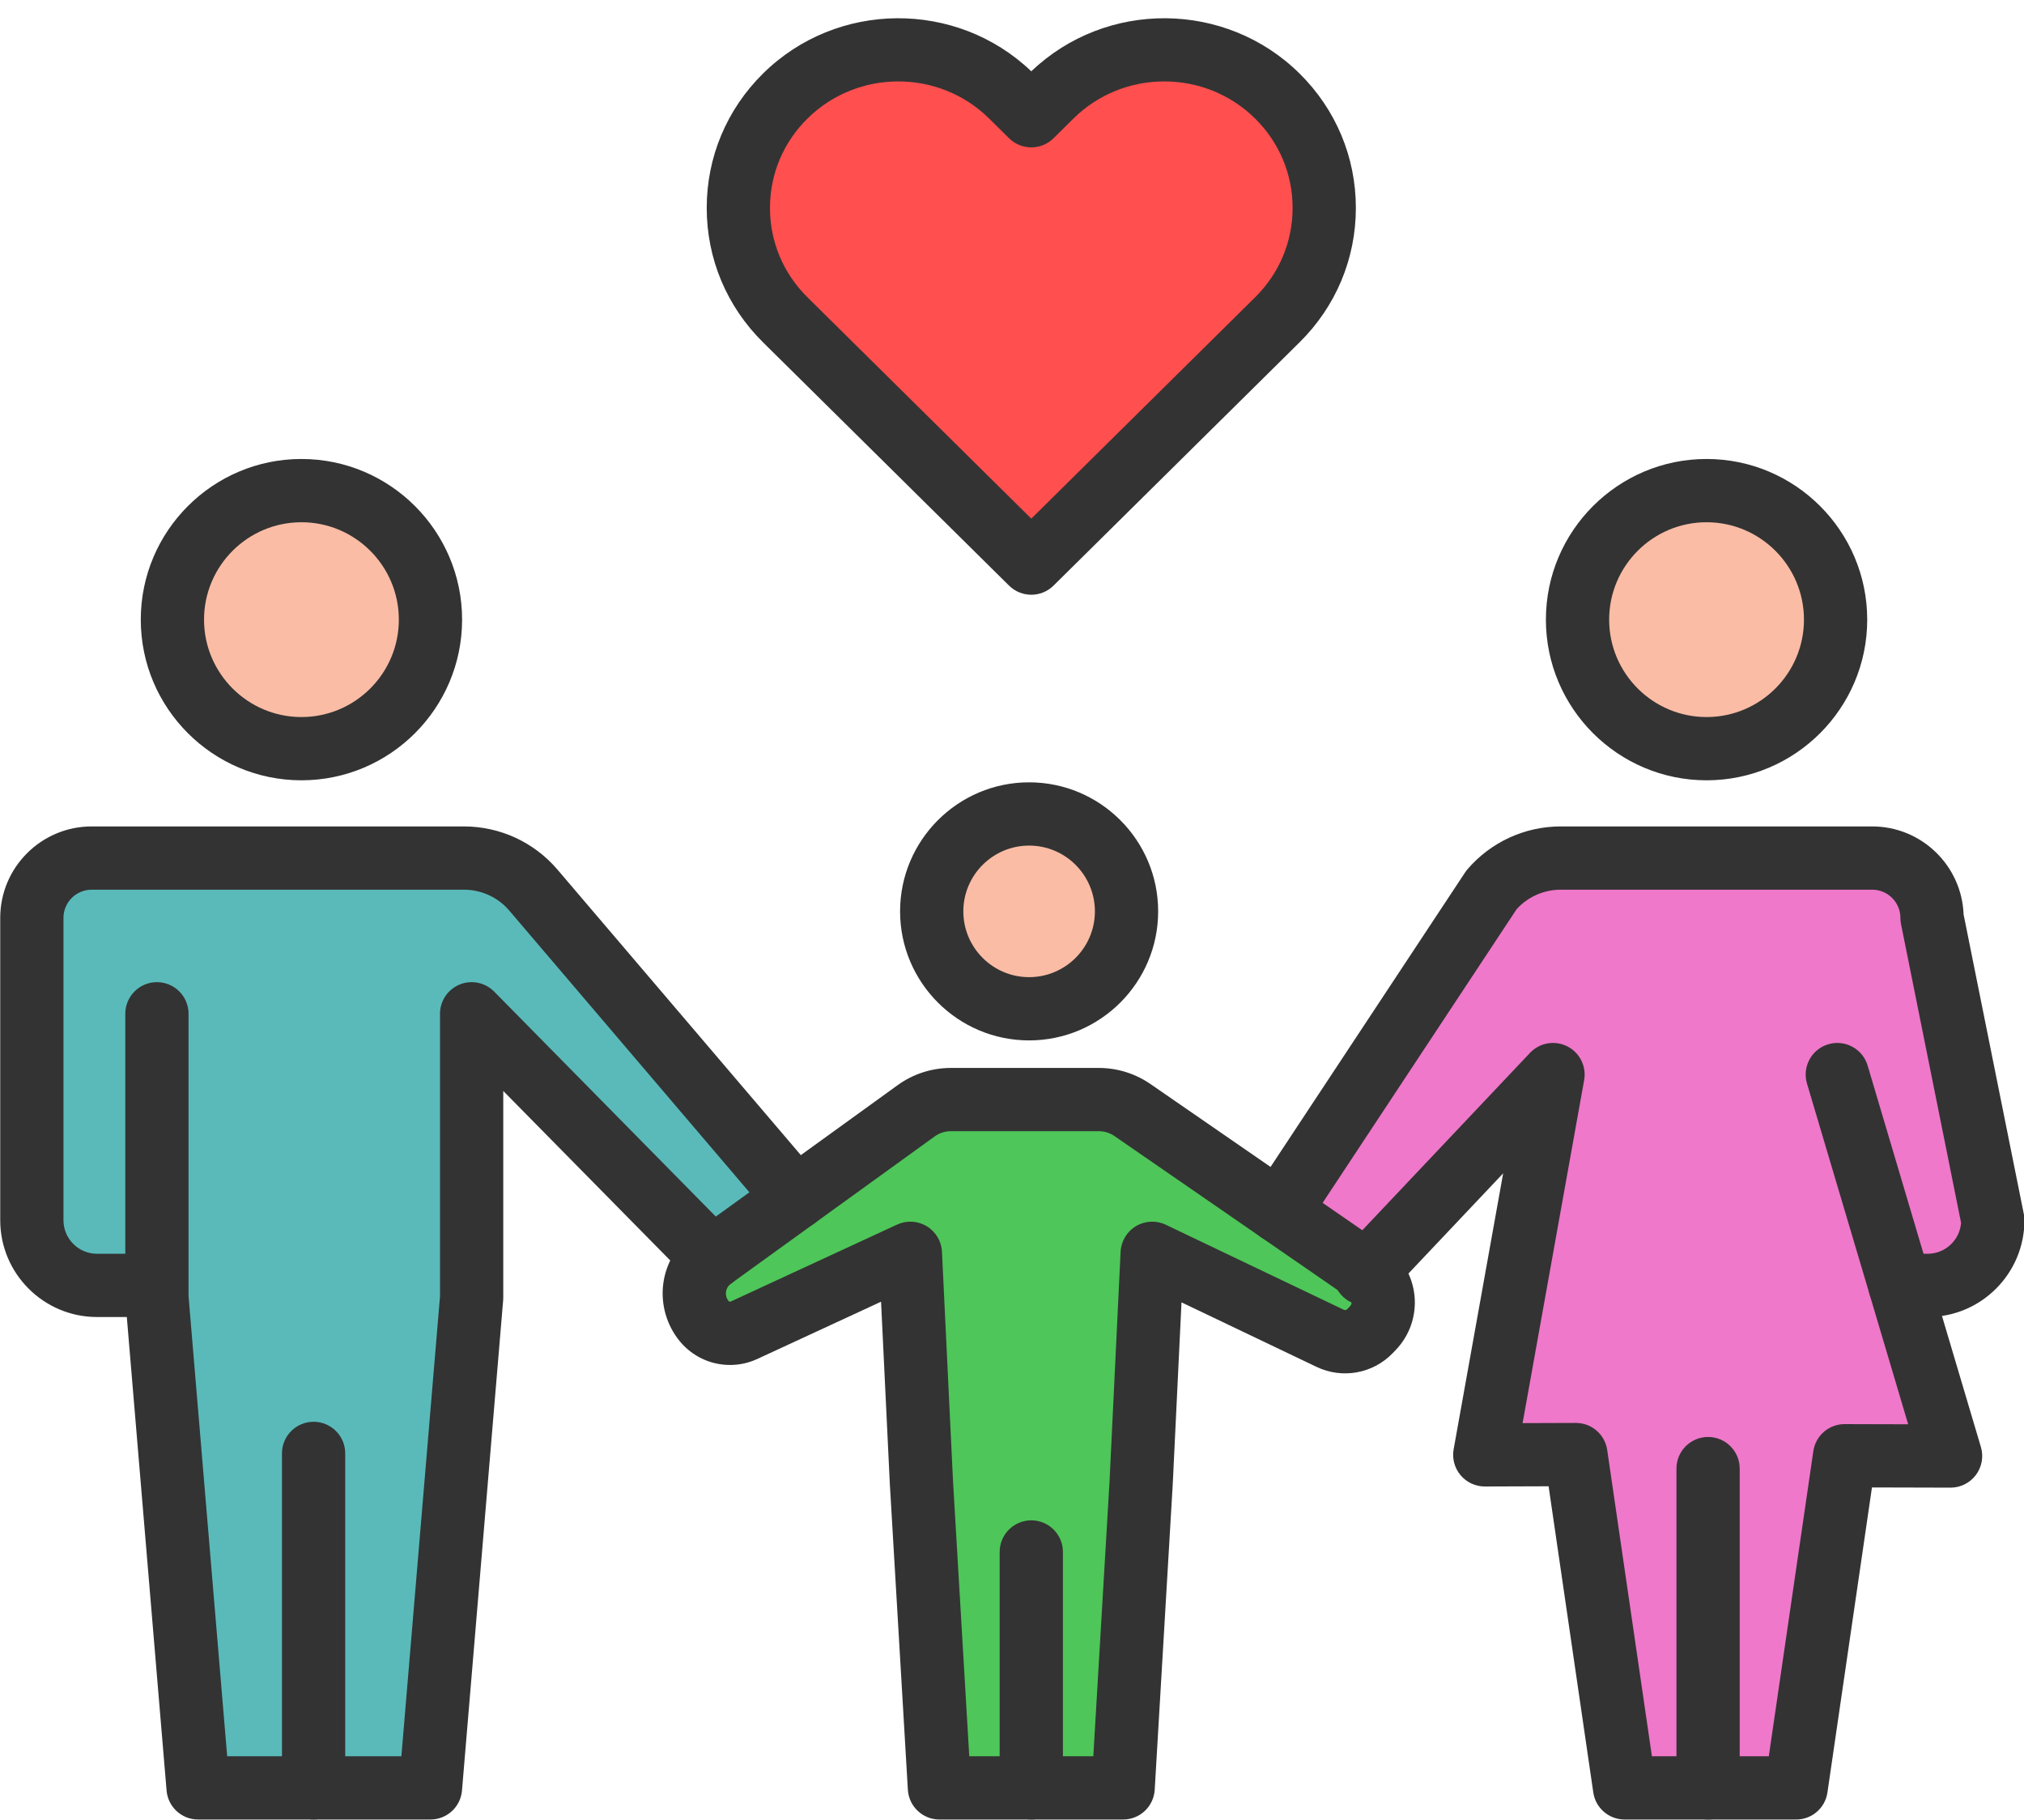 <?xml version="1.0" encoding="UTF-8"?><svg xmlns="http://www.w3.org/2000/svg" xmlns:xlink="http://www.w3.org/1999/xlink" height="331.4" preserveAspectRatio="xMidYMid meet" version="1.0" viewBox="61.9 79.4 368.6 331.4" width="368.6" zoomAndPan="magnify"><g><g><g><g><g><g><g clip-rule="evenodd" fill-rule="evenodd"><g id="change1_1"><path d="M407.908,313.485l9.228,31.073l-19.296-0.053 l-8.83,60.492h-16.044h-15.204l-8.861-60.706l-16.601,0.055l12.427-69.255l-33.939,35.897l-15.936-10.999l38.666-58.531 c3.156-3.679,7.762-5.796,12.61-5.796h56.729c6.017,0,10.891,4.877,10.891,10.891l11.071,55.066 c0,6.554-5.314,11.866-11.868,11.866H407.908z" fill="#ef78ca"/></g><g id="change2_1"><path d="M372.688,168.746c12.979,0,23.501,10.522,23.501,23.498 c0,12.979-10.522,23.498-23.501,23.498c-12.977,0-23.498-10.519-23.498-23.498 C349.189,179.268,359.711,168.746,372.688,168.746z" fill="#fabca5"/></g><g id="change3_1"><path d="M249.714,404.997h-16.728l-3.276-55.543l-2.016-41.813 l-30.29,14.014c-0.821,0.379-1.692,0.564-2.554,0.564c-1.771,0-3.502-0.773-4.687-2.201 c-2.93-3.535-2.261-8.813,1.462-11.501l15.182-10.973l21.926-15.845c1.85-1.337,4.073-2.054,6.353-2.054l26.907,0 c2.201,0,4.349,0.67,6.161,1.918l26.7,18.427l15.936,10.999l0.106,0.072c3.415,2.357,3.905,7.215,1.03,10.207l-0.521,0.54 c-1.882,1.958-4.807,2.489-7.258,1.318l-32.414-15.485l-2.014,41.813l-3.278,55.543H249.714z" fill="#4ec659"/></g><g id="change4_1"><path d="M294.529,96.897c5.688,5.626,8.532,12.996,8.532,20.369 s-2.844,14.743-8.532,20.369l-44.815,44.316l-44.817-44.317c-11.376-11.249-11.376-29.489,0-40.738 c11.376-11.249,29.82-11.249,41.196,0l3.621,3.581l3.619-3.581C264.709,85.648,283.153,85.648,294.529,96.897z" fill="#ff4f4f"/></g><g id="change2_2"><path d="M249.318,227.632c9.797,0,17.738,7.942,17.738,17.741 c0,9.797-7.942,17.738-17.738,17.738c-9.799,0-17.741-7.942-17.741-17.738C231.577,235.574,239.519,227.632,249.318,227.632z" fill="#fabca5"/></g><g id="change5_1"><path d="M90.479,313.485h-0.444H79.568 c-6.554,0-11.868-5.311-11.868-11.866v-55.066c0-6.014,4.877-10.891,10.891-10.891h67.8c4.848,0,9.454,2.117,12.61,5.796 l47.805,56.085l-15.182,10.973l-43.832-44.496v51.691l-7.498,89.285H119.01H97.976l-7.498-89.285L90.479,313.485z" fill="#5ababa"/></g><g id="change2_3"><path d="M116.794,168.746c12.979,0,23.501,10.522,23.501,23.498 c0,12.979-10.522,23.498-23.501,23.498c-12.977,0-23.498-10.519-23.498-23.498 C93.296,179.268,103.818,168.746,116.794,168.746z" fill="#fabca5"/></g></g></g></g></g><g><g><g><g id="change6_6"><path clip-rule="evenodd" d="M116.796,221.503c-16.133,0-29.259-13.125-29.259-29.259 s13.125-29.259,29.259-29.259s29.259,13.125,29.259,29.259S132.929,221.503,116.796,221.503L116.796,221.503z M116.796,174.506c-9.781,0-17.739,7.958-17.739,17.739s7.958,17.739,17.739,17.739s17.739-7.958,17.739-17.739 S126.577,174.506,116.796,174.506z" fill="#333" fill-rule="evenodd"/></g><g><g id="change6_12"><path clip-rule="evenodd" d="M90.035,319.246H79.568 c-9.72,0-17.627-7.908-17.627-17.627v-55.063c0-9.182,7.47-16.652,16.652-16.652l67.799,0 c6.536,0,12.726,2.845,16.982,7.805l47.818,56.099c2.064,2.421,1.774,6.057-0.647,8.12c-2.421,2.064-6.057,1.774-8.12-0.647 l-47.806-56.085c-2.053-2.392-5.055-3.772-8.227-3.772l-67.8,0c-2.83,0-5.132,2.302-5.132,5.132v55.063 c0,3.368,2.74,6.107,6.107,6.107l10.467,0c3.181,0,5.76,2.579,5.76,5.76S93.216,319.246,90.035,319.246z" fill="#333" fill-rule="evenodd"/></g><g id="change6_3"><path clip-rule="evenodd" d="M140.294,410.757H97.976 c-2.994,0-5.489-2.294-5.74-5.278l-7.498-89.284c-0.013-0.16-0.02-0.321-0.02-0.482v-51.69c0-3.181,2.579-5.76,5.76-5.76 c3.181,0,5.76,2.579,5.76,5.76v51.449l7.035,83.765h31.725l7.034-83.765v-51.449c0-2.338,1.413-4.443,3.576-5.33 c2.163-0.886,4.647-0.378,6.288,1.288l43.831,44.494c2.233,2.266,2.205,5.913-0.061,8.146 c-2.266,2.233-5.913,2.205-8.146-0.061l-33.968-34.481v37.636c0,0.161-0.007,0.322-0.02,0.482l-7.497,89.284 C145.784,408.462,143.289,410.757,140.294,410.757z" fill="#333" fill-rule="evenodd"/></g><g id="change6_5"><path clip-rule="evenodd" d="M119.01,410.757c-3.181,0-5.76-2.579-5.76-5.76v-60.914 c0-3.181,2.579-5.76,5.76-5.76c3.181,0,5.76,2.579,5.76,5.76v60.914C124.77,408.177,122.191,410.757,119.01,410.757z" fill="#333" fill-rule="evenodd"/></g></g></g><g><g id="change6_8"><path clip-rule="evenodd" d="M372.689,221.503c-16.133,0-29.259-13.125-29.259-29.259 s13.125-29.259,29.259-29.259s29.259,13.125,29.259,29.259S388.822,221.503,372.689,221.503L372.689,221.503z M372.689,174.506c-9.781,0-17.739,7.958-17.739,17.739s7.958,17.739,17.739,17.739s17.739-7.958,17.739-17.739 S382.47,174.506,372.689,174.506z" fill="#333" fill-rule="evenodd"/></g><g><g id="change6_7"><path clip-rule="evenodd" d="M412.953,319.246h-5.045c-3.181,0-5.76-2.579-5.76-5.76 s2.579-5.76,5.76-5.76h5.045c3.206,0,5.843-2.483,6.089-5.627l-10.938-54.408c-0.075-0.374-0.113-0.754-0.113-1.135 c0-2.83-2.302-5.132-5.132-5.132h-56.729c-3.063,0-5.969,1.288-8.025,3.544l-38.445,58.198 c-1.754,2.654-5.326,3.385-7.981,1.631c-2.654-1.754-3.385-5.327-1.631-7.981l38.665-58.532 c0.133-0.201,0.278-0.393,0.435-0.576c4.256-4.96,10.446-7.805,16.982-7.805h56.729c8.97,0,16.306,7.13,16.64,16.02 l10.969,54.561c0.075,0.374,0.113,0.754,0.113,1.135C430.581,311.339,422.673,319.246,412.953,319.246z" fill="#333" fill-rule="evenodd"/></g><g id="change6_10"><path clip-rule="evenodd" d="M389.009,410.757h-31.248 c-2.86,0-5.287-2.098-5.7-4.928l-8.139-55.759l-11.603,0.038c-0.006,0-0.013,0-0.019,0c-1.702,0-3.317-0.753-4.412-2.057 c-1.099-1.309-1.56-3.038-1.258-4.72l9.017-50.25l-21.025,22.238c-2.185,2.312-5.831,2.414-8.143,0.228 c-2.312-2.185-2.414-5.831-0.228-8.143l34.29-36.268c1.75-1.851,4.508-2.332,6.781-1.185 c2.274,1.148,3.524,3.652,3.074,6.16l-11.208,62.455l9.691-0.032c0.006,0,0.013,0,0.019,0c2.859,0,5.286,2.097,5.699,4.928 l8.141,55.775h21.288l8.11-55.562c0.413-2.83,2.84-4.928,5.699-4.928c0.005,0,0.01,0,0.016,0l11.555,0.031l-18.425-62.045 c-0.905-3.05,0.833-6.256,3.882-7.161c3.05-0.906,6.255,0.833,7.161,3.882l20.628,69.465 c0.518,1.745,0.181,3.633-0.91,5.091c-1.088,1.454-2.797,2.309-4.612,2.309c-0.005,0-0.01,0-0.015,0l-14.302-0.038 l-8.108,55.549C394.296,408.658,391.869,410.757,389.009,410.757z" fill="#333" fill-rule="evenodd"/></g></g><g id="change6_2"><path clip-rule="evenodd" d="M372.966,410.757c-3.181,0-5.76-2.579-5.76-5.76V346.85 c0-3.181,2.579-5.76,5.76-5.76c3.181,0,5.76,2.579,5.76,5.76v58.146C378.726,408.177,376.147,410.757,372.966,410.757z" fill="#333" fill-rule="evenodd"/></g></g><g><g id="change6_1"><path clip-rule="evenodd" d="M249.317,268.872c-12.958,0-23.499-10.542-23.499-23.5 c0-12.958,10.542-23.5,23.499-23.5c12.958,0,23.5,10.542,23.5,23.5C272.817,258.33,262.275,268.872,249.317,268.872 L249.317,268.872z M249.317,233.392c-6.606,0-11.979,5.374-11.979,11.98c0,6.606,5.374,11.98,11.979,11.98 c6.606,0,11.98-5.374,11.98-11.98C261.297,238.767,255.923,233.392,249.317,233.392z" fill="#333" fill-rule="evenodd"/></g><g id="change6_11"><path clip-rule="evenodd" d="M266.44,410.757h-33.454c-3.049,0-5.57-2.377-5.75-5.421 l-3.276-55.543c-0.001-0.021-0.002-0.041-0.004-0.062l-1.604-33.273l-22.53,10.424c-1.576,0.728-3.247,1.096-4.972,1.096 c-3.536,0-6.859-1.56-9.119-4.281c-2.414-2.912-3.523-6.73-3.046-10.477c0.477-3.746,2.506-7.162,5.567-9.373l37.107-26.816 c2.849-2.058,6.212-3.146,9.727-3.146h26.906c3.382,0,6.642,1.015,9.428,2.934l42.746,29.502 c3.02,2.084,4.964,5.374,5.333,9.026c0.369,3.653-0.878,7.266-3.422,9.913c-0.003,0.003-0.005,0.005-0.007,0.008l-0.521,0.54 c-3.602,3.749-9.186,4.763-13.887,2.516l-24.594-11.749l-1.596,33.157c-0.001,0.021-0.002,0.041-0.004,0.062l-3.278,55.543 C272.01,408.38,269.489,410.757,266.44,410.757L266.44,410.757z M238.416,399.237h22.593l2.956-50.09l2.012-41.784 c0.093-1.926,1.144-3.679,2.799-4.668s3.697-1.084,5.437-0.253l32.414,15.485c0.211,0.101,0.46,0.056,0.621-0.111 l0.523-0.543c0.256-0.268,0.285-0.567,0.264-0.771c-0.021-0.204-0.109-0.492-0.414-0.702l-42.742-29.499 c-0.852-0.586-1.852-0.898-2.889-0.898l-26.907,0c-1.077,0-2.107,0.333-2.979,0.964l-37.108,26.817 c-0.667,0.481-0.841,1.14-0.885,1.489c-0.045,0.35-0.041,1.033,0.484,1.667c0.084,0.101,0.195,0.117,0.253,0.117 c0.044,0,0.09-0.011,0.138-0.033l30.288-14.012c1.739-0.805,3.764-0.692,5.403,0.301c1.639,0.993,2.677,2.735,2.769,4.649 l2.014,41.781L238.416,399.237L238.416,399.237z M311.924,321.268h0.002H311.924z" fill="#333" fill-rule="evenodd"/></g><g id="change6_4"><path clip-rule="evenodd" d="M249.713,410.757c-3.181,0-5.76-2.579-5.76-5.76v-42.965 c0-3.181,2.579-5.76,5.76-5.76c3.181,0,5.76,2.579,5.76,5.76v42.965C255.473,408.177,252.894,410.757,249.713,410.757z" fill="#333" fill-rule="evenodd"/></g></g></g><g><g id="change6_9"><path clip-rule="evenodd" d="M249.713,187.71c-1.464,0-2.928-0.555-4.05-1.664 l-44.817-44.317c-6.605-6.531-10.242-15.219-10.242-24.463c0-9.245,3.637-17.933,10.242-24.464l0,0 c13.449-13.299,35.244-13.438,48.867-0.417c13.623-13.021,35.418-12.882,48.867,0.417 c6.605,6.531,10.242,15.219,10.242,24.464c0,9.245-3.637,17.933-10.242,24.463l-44.817,44.317 C252.641,187.155,251.177,187.71,249.713,187.71L249.713,187.71z M208.946,100.994c-4.399,4.35-6.822,10.129-6.822,16.272 c0,6.143,2.423,11.922,6.822,16.272l40.767,40.312l40.767-40.312c4.399-4.35,6.822-10.129,6.822-16.272 c0-6.143-2.423-11.922-6.822-16.272c-9.125-9.023-23.971-9.023-33.096,0l-3.621,3.581c-2.244,2.219-5.856,2.219-8.1,0 l-3.621-3.581C232.917,91.971,218.07,91.971,208.946,100.994L208.946,100.994z" fill="#333" fill-rule="evenodd"/></g></g></g></g></g></g></svg>